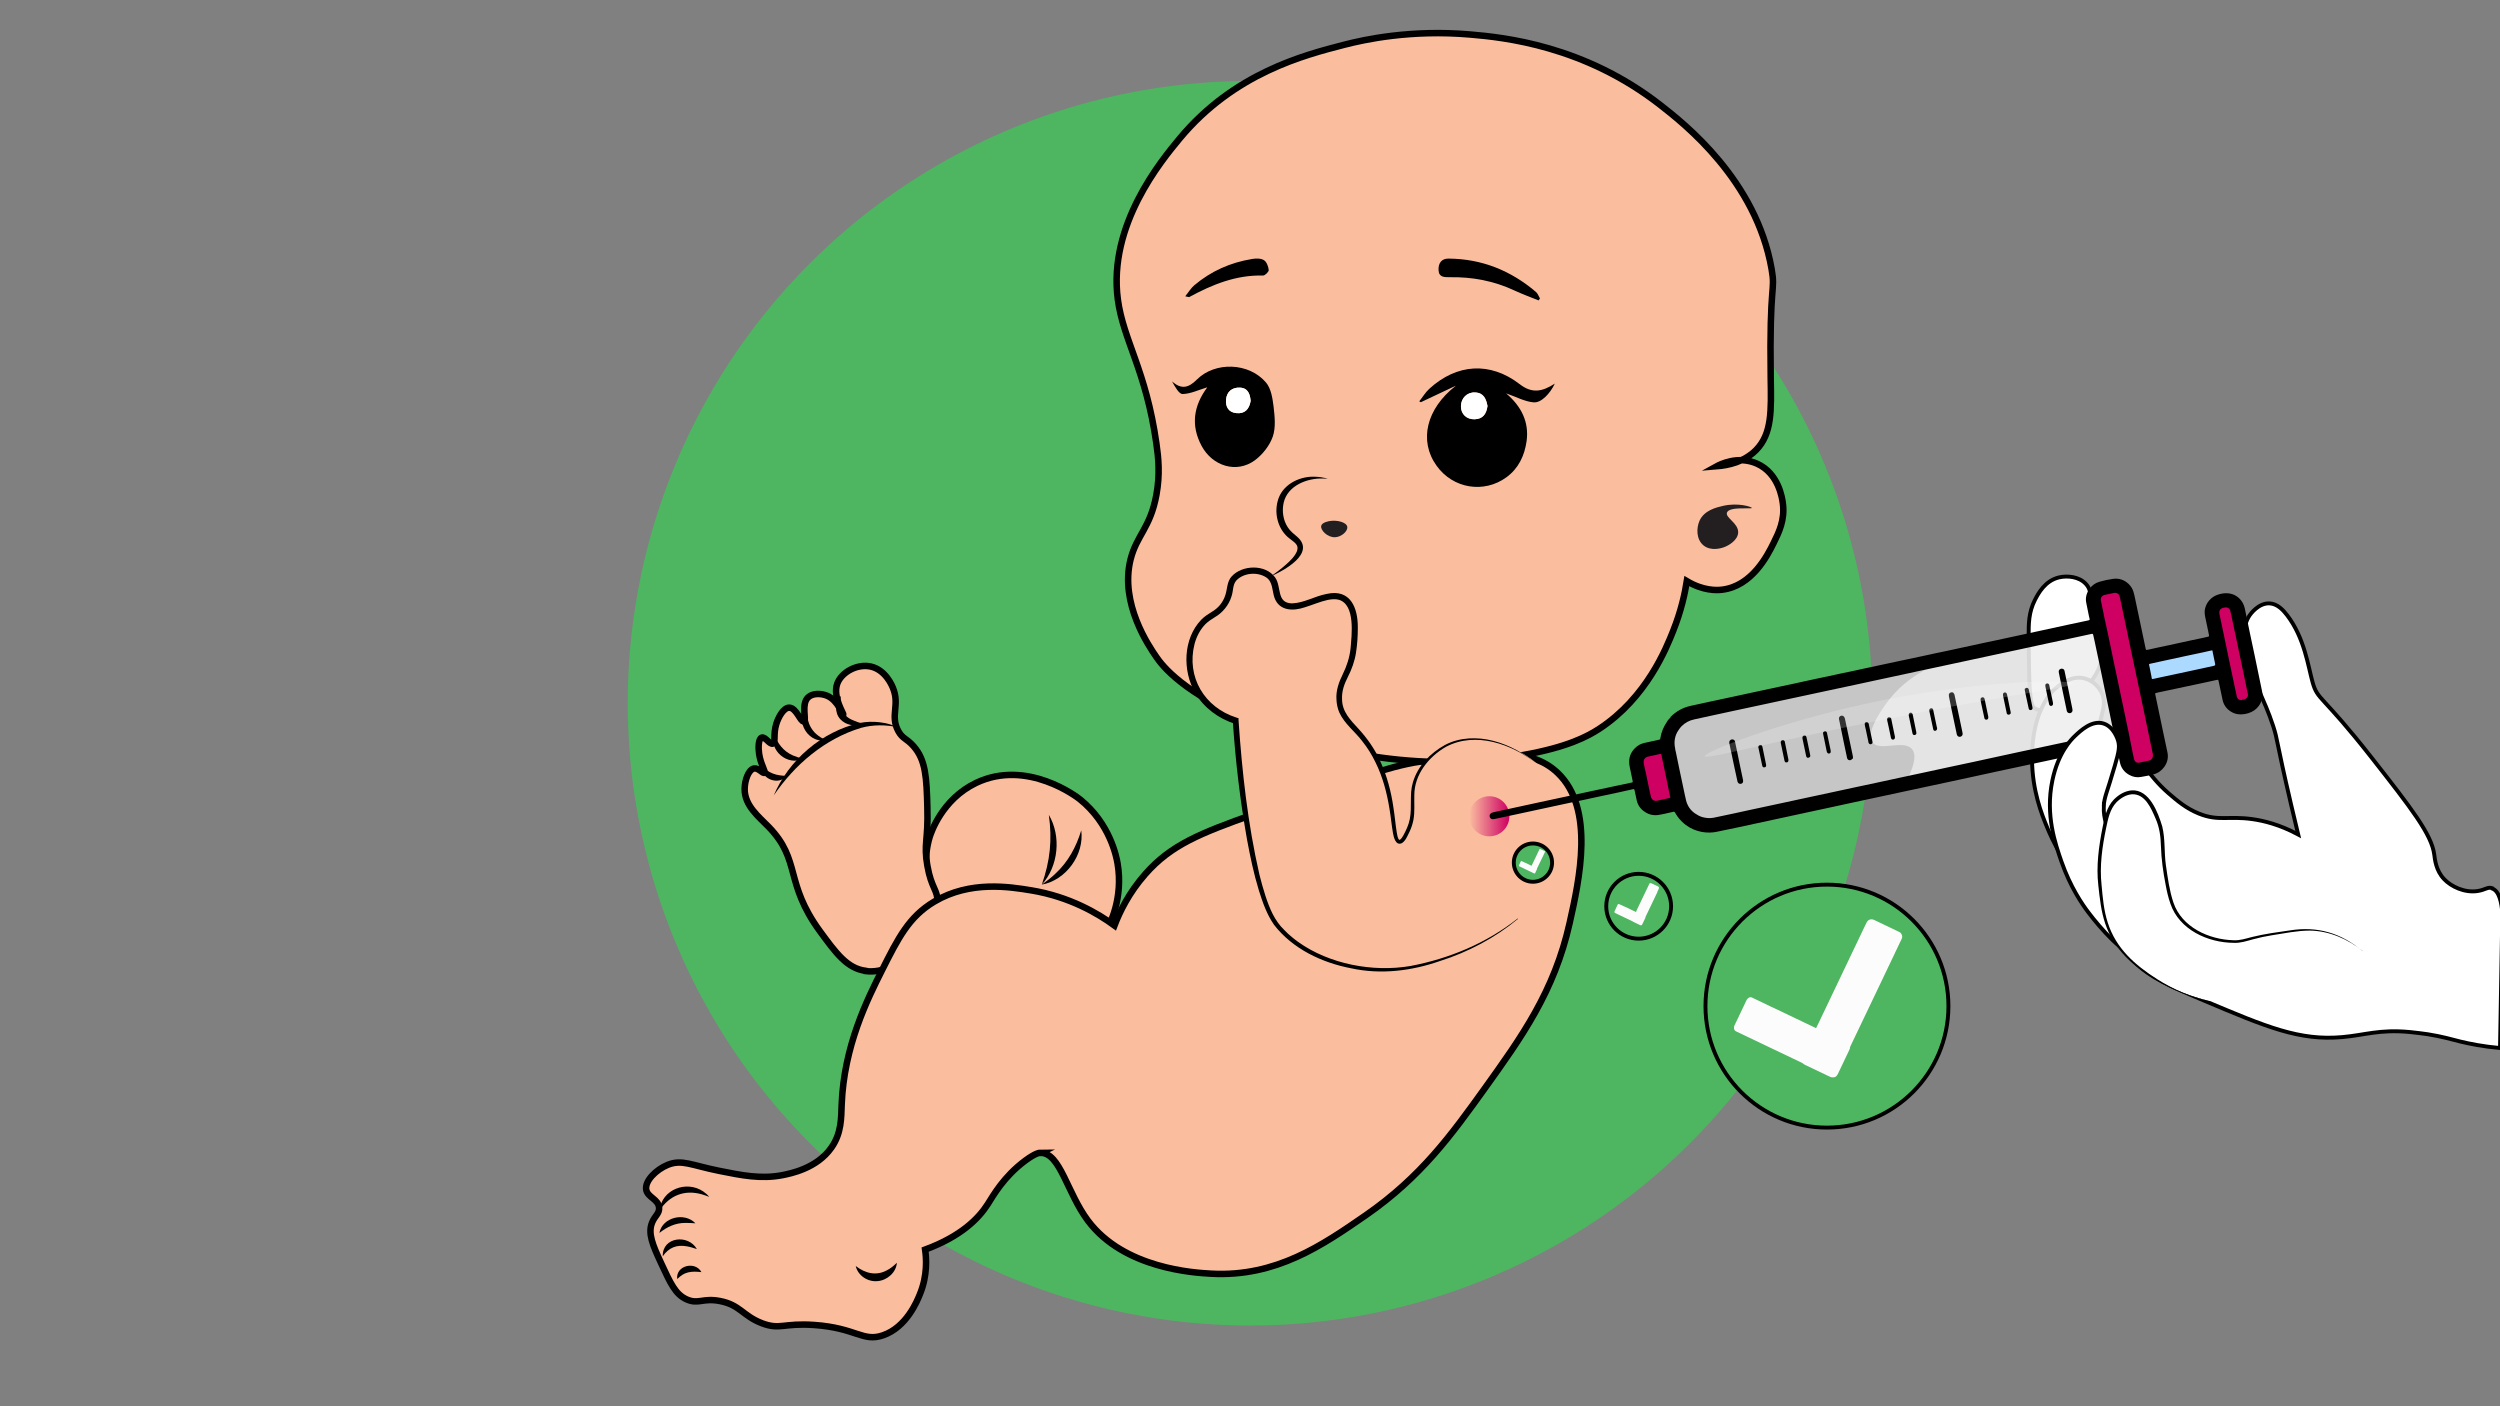 <?xml version="1.0" encoding="UTF-8"?>
<svg xmlns="http://www.w3.org/2000/svg" version="1.1" xmlns:xlink="http://www.w3.org/1999/xlink" viewBox="0 0 1920 1080">
  <rect x="0" y="0" width="1920" height="1080" fill="#808080" stroke="none"/>
  <defs>
    <style>
      .cls-1, .cls-2, .cls-3 {
        fill: #fff;
      }

      .cls-1, .cls-4, .cls-5 {
        stroke-width: 3px;
      }

      .cls-1, .cls-4, .cls-5, .cls-6 {
        stroke: #000;
        stroke-miterlimit: 10;
      }

      .cls-7 {
        fill: #fcfcfc;
      }

      .cls-4 {
        fill: #abd9ff;
      }

      .cls-5, .cls-8 {
        fill: #4eb561;
      }

      .cls-9, .cls-6 {
        fill: #fabe9f;
      }

      .cls-10 {
        fill: #231f20;
      }

      .cls-3 {
        opacity: .2;
      }

      .cls-6 {
        stroke-width: 5px;
      }

      .cls-11 {
        fill: #ce0062;
      }

      .cls-12 {
        fill: #c6c6c6;
      }

      .cls-13 {
        fill: #efefef;
        opacity: .9;
      }

      .cls-14 {
        fill: url(#linear-gradient);
      }
    </style>
    <linearGradient id="linear-gradient" x1="1128.3" y1="626.9" x2="1159.2" y2="626.9" gradientUnits="userSpaceOnUse">
      <stop offset="0" stop-color="#fabe9f"/>
      <stop offset="1" stop-color="#ce0062"/>
    </linearGradient>
  </defs>
  <!-- Generator: Adobe Illustrator 28.7.1, SVG Export Plug-In . SVG Version: 1.2.0 Build 142)  -->
  <g>
    <g id="_x36_">
      <circle class="cls-8" cx="960" cy="540.1" r="477.9"/>
      <g>
        <path class="cls-6" d="M849.1,715.9c3.3-5.9,13.7-26.1,9.2-52.7-.8-4.7-5.6-30.6-29-49.4-1.6-1.3-40.4-31.3-79.7-12.5-26.4,12.7-34.7,38.7-35.6,41.5-9.7,32.3,9.1,58.4,11.2,61.2,41.3,4,82.5,7.9,123.8,11.9Z"/>
        <path class="cls-6" d="M664.7,745.6c-14.1-1.9-22.6-13.5-34.9-30.3-27.6-37.7-14.4-54.5-39.5-80.3-7.5-7.7-18.5-16.3-18.4-29,0-6.5,2.9-15,7.2-15.8,3.5-.6,6.8,4.2,7.9,3.3,1.2-1-2.8-6.3-4-14.5-.7-4.7-.6-11.6,2-12.5,2.7-1,6.1,5.6,8.6,4.6,2.3-.9.1-7.1,2.6-15.1,1.5-5,5.5-12.5,9.9-12.5,5.5,0,8.8,11.3,11.2,10.5,2.5-.8-2.3-13,3.3-18.4,3.5-3.4,10.1-3.1,14.5-1.3,8.7,3.6,11.8,14.8,12.5,14.5.8-.3-8.3-13.3-4.6-23.7,3.1-8.7,15.1-15.5,25.7-13.2,11.4,2.5,16.4,14.7,17.1,16.5,5.4,13.2-2.3,21.1,4,32.9,3.4,6.3,6.4,5.6,11.9,11.9,9.3,10.7,9.9,24,10.5,46.8.8,25.3-3,28,0,44.8,3.1,17.7,7.9,18.2,7.9,28.3,0,25.4-29.7,56-55.3,52.7Z"/>
        <path class="cls-6" d="M799.5,885.3c-1.3,0-4.1.2-11.9,5.9-16.8,12.4-24.9,27.2-29,33.6-7.1,11.1-20.5,24.7-48.1,34.9.9,6.3,2,19.6-4,34.2-2.1,5.3-10.3,25.4-28.3,31.6-15.5,5.4-20.5-5.6-52.7-7.9-23.7-1.7-26.4,3.9-40.2-1.3-14.9-5.7-16.8-14.1-32.3-17.1-13.3-2.6-16.6,2.8-25.7-1.3-8.6-3.9-12.3-12.1-19.8-28.3-6.1-13.2-10.2-22.4-6.6-30.9,2.1-5,5.6-6.7,5.3-11.2-.6-6.7-8.8-7.8-9.9-13.8-1.2-6.7,7.5-15.4,16.5-19.1,10.9-4.4,18.1.3,39.5,4.6,17.4,3.5,32.2,6.5,48.7,3.3,6-1.2,26.3-5.1,37.5-21.1,7.9-11.2,7.5-23,7.9-32.9,1.7-45.2,19.9-81.3,31-103.4,12.3-24.4,20.6-41.1,40.2-52.7,27.5-16.3,57.9-11.3,74.4-8.6,29.6,4.9,51.3,17.8,63.9,27,4-10.5,11.1-25.2,23.7-39.5,19.7-22.4,41.8-31.2,83.6-46.1,69.3-24.6,103.9-36.9,127.1-40.2,50.9-7.1,84.6-11.9,106,8.6,28.8,27.4,16.6,82.2,9.2,115.2-11.8,52.8-37.1,87.9-65.2,127.1-25.5,35.5-48.8,67.9-91.5,97.5-33,22.8-68.7,47.5-118.5,44.8-12.9-.7-67.1-3.7-94.8-40.8-16.1-21.6-21.3-52-36.2-52Z"/>
        <path class="cls-6" d="M1169.1,580c34.7-6.1,50.1-14.4,59.3-20.4,36.3-23.9,51.4-62,56.6-75.1,6.1-15.3,9-28.7,10.5-38.2,12.6,7.5,22.9,7.1,27,6.6,23-2.7,35-26.5,39.5-35.6,4-8.1,9-17.9,7.2-30.9-.5-3.6-3.1-22.8-19.8-30.3-14.7-6.6-29,.9-31,2,8.8-.7,21.2-3.3,30.3-12.5,12.3-12.6,11.6-30.4,11.2-55.3-1.1-75.1,3.8-65.7.7-83.6-11.9-68.4-67.1-111.7-85.3-125.9-58.7-45.9-120.5-52.1-146.2-54.3-45.5-3.9-81,3.8-96.8,7.9-30.6,7.9-84.6,21.7-126.4,72.1-13.9,16.8-55,66.2-47.4,123.5,4.2,31.5,21.6,54.2,29.6,110.6,1.6,11,2.9,23.8,0,39.5-4.6,25.2-15.1,30.9-19.8,49.4-8.5,33.9,14,66.7,19.8,75.1,4.2,6.1,20.1,28,77,51.4,37.8,15.5,113.9,39.9,203.8,24.2Z"/>
        <g>
          <path class="cls-9" d="M1165.8,705.7c-10.8,8.7-28.9,21.2-54,29.6-15.9,5.3-39.4,13.3-69.1,7.9-10.1-1.8-39-7-59.9-30.3-4.9-5.5-16.7-20.1-27-94.2-3.8-27.1-5.6-49.6-6.6-65.2-2-.6-25-7.5-32.9-30.9-5.1-15.2-2.6-33.6,7.2-44.1,6.5-7,12.5-6.7,17.8-15.8,5.1-8.9,2-13.9,7.2-19.1,6.1-6.1,18.5-7.1,25.7-2,8.4,6,3.5,16.1,10.5,21.7,11.9,9.6,34.8-12.3,48.1-3.3,9.5,6.5,8.1,24.8,7.2,34.9-1.8,22.8-11.7,26.1-11.4,41.4.4,19.5,16.5,20.7,29.8,48.8,14.5,30.8,10.1,60.9,16.5,61.2,2.2.1,4-3.5,5.9-7.2,7.3-14.5,2.3-24.1,5.3-36.9,4.1-17.6,21.1-27.8,23-29,19.3-11.3,48-6,71.3,13.2"/>
          <path d="M1165.8,705.7c-17.6,14.6-38.2,25.5-60,32.4-21.7,7.6-45.3,10.5-67.9,5.6-22.6-4.3-45.1-14.9-59.4-33.4-5.6-8-8.8-17.3-11.7-26.5-3.9-12.7-6.7-26.1-9.1-39.1-5.3-30.1-8.9-60.4-10.9-90.9l1.7,2.1c-12.7-4-23.9-12.3-30.7-23.8-9.7-17.1-9.3-41.4,4.7-56.1,2.4-2.5,5.4-4.4,8-6,5.2-3,8.8-7.4,10.6-13.1,1.5-4.6,1.2-10.3,4.8-14.2,8.1-9,26.1-9.5,33.4.8,5.1,7.1.8,19.6,12.9,19.9,9.3-.3,17.3-5.5,26.8-7.3,18.1-4,23.9,10.6,23.8,25.9,0,6.5-.4,12.9-1.4,19.3-1,6.5-3.3,12.8-6.2,18.5-2.8,5.5-4.8,10.9-4.5,17.1,0,9.8,6.5,16.1,12.7,22.9,6.5,7.1,12.2,15.1,16.2,23.9,5.5,11.6,8.8,24.1,10.6,36.8,1,6.2,1.5,12.6,2.5,18.8.4,1.9.6,4.3,1.8,5.6.2.1.3.1.7,0,.9-.6,1.8-1.9,2.4-3,2.2-4,4.2-8.2,5.1-12.7,1.9-9.3-.4-19.1,2.4-28.3,3.6-12.5,13.3-22.5,24.5-28.7,11.4-6.1,25.1-6.4,37.4-3.2,12.3,3.2,23.6,9.6,33.3,17.6-19-15.1-47-25.2-69.9-13-13.2,7.6-24.2,21.3-24.2,37-.2,6.3.5,12.8-.7,19.1-.6,3.2-1.7,6.4-3.1,9.3-1.6,3.1-2.7,6.5-5.7,8.5-4.8,2.3-6.3-4.4-6.9-7.7-1.1-6.3-1.6-12.5-2.7-18.8-2-12.3-5.2-24.5-10.8-35.7-2.7-5.6-6-10.9-9.8-15.7-5.7-7.7-13.9-13.5-18-22.6-1.3-3.2-2-6.6-2.1-9.9-.5-6.6,1.9-13.4,4.8-19.2,3.1-6.3,5.2-12.7,6-19.6.9-10.6,3.9-33.9-9-37.7-2.7-.7-5.5-.4-8.3.1-5.8,1.2-11.6,3.8-17.8,5.7-8.8,3-19.5,3-23.3-7.3-1.9-5.6-1.2-12.3-6.4-15.7-6.8-4.4-17.3-3.5-22.9,2.4-3,3.5-2.1,7.8-3.8,12.5-2,6.5-6.9,12.4-12.7,15.7-2.7,1.7-5.1,3.2-7.2,5.3-4.1,4.2-6.9,9.6-8.4,15.3-6.4,25.3,7.6,48.7,32.2,56.5,0,0,1.6.5,1.6.5v1.6c2.7,39.7,7.1,79.5,16,118.3,1.3,5.2,2.9,11.2,4.6,16.3,3.2,9.8,7.1,19.4,14.6,26.5,1.8,2,4.1,4,6.2,5.7,1.1.8,3.2,2.7,4.4,3.4,23.9,17.1,57.4,23.4,86.1,18.5,29.8-5.6,58.6-17.6,82.5-36.5h0Z"/>
        </g>
        <path d="M975.8,442.8c4-2.9,8-5.8,11.6-9,3.4-3,7.1-6.5,8.7-10.6,1.7-4.8-2-6.6-5.6-9.5-8.7-6.5-12.1-18.6-9.2-29,3.1-12,15.7-18.7,27.4-18.6,3.7,0,7.5.5,11.1,1.6-1.2,0-2.5-.2-3.7-.2-12.2-.4-27.1,5.4-30.2,18.4-1.5,6.4-.5,13.7,3.2,19.2,1.7,2.7,4.8,5.2,7.3,7.3,14.2,12.6-10.4,25.9-20.6,30.3h0Z"/>
        <path class="cls-10" d="M1308.2,418.8c-5.6-4.7-5.4-13.3-3-18.8,3.6-8.1,12.9-10.3,18.1-11.5,11.7-2.7,22.1.8,22.1,1.6,0,1.1-17.4-1.4-19.1,3.6-1.4,4,9.1,8.1,8.6,15.5-.4,5.6-6.9,9.7-11.2,11.2-1.2.4-9.6,3.3-15.5-1.6Z"/>
        <path class="cls-10" d="M1014.7,403.8c.7-2.7,5.7-3.5,6.9-3.7,5.2-.8,12.4.9,13.1,4.4.6,3.3-4.3,7.9-9.4,8.1-5.9.2-11.5-5.6-10.6-8.9Z"/>
        <path d="M506.5,929.7c1.6-16.2,20.7-23.5,33.7-14.6,1.7,1.2,3.2,2.5,4.5,4.1-1.9-.7-3.7-1.4-5.5-1.9-13.4-3.9-25,.7-32.7,12.4h0Z"/>
        <path d="M506.4,946.9c2.3-12.1,19.3-16.2,27.7-7.4-2.8-.2-5.3-.3-7.8-.3-7.6,0-13.9,3-19.9,7.7h0Z"/>
        <path d="M657.2,972.3c7.4,5.7,15.8,7.8,24.1,3.2,2.6-1.3,5-3.3,7.5-5.7-.5,7.4-7.4,13.5-14.8,14.1-7.5.8-15.2-4.3-16.8-11.6h0Z"/>
        <path d="M509,964.7c-.4-14.8,19.6-17.1,26.2-5.4-2.7-.9-5.2-1.7-7.6-2.1-7.8-1.5-13.9.9-18.6,7.6h0Z"/>
        <path d="M520.1,982.3c-1.3-10.4,13.9-14.1,18.6-5.3-3.8-.4-6.8-.6-10.2.2-3.4.8-5.7,2.5-8.4,5.1h0Z"/>
        <path d="M594.1,611.2c11.6-27.5,37-49.4,66.3-56,10-1.9,20.5-.6,29.5,3.4-9.6-2.1-19.5-2.1-28.6.4-27.8,8.4-51,28.2-67.2,52.1h0Z"/>
        <path d="M805.5,625.8c9.7,16.4,7.4,39.5-5.4,53.6,6.4-18.3,8.1-34.3,5.4-53.6h0Z"/>
        <path d="M830.4,637.7c2.5,18.7-11.7,38.3-30.3,41.7,3.8-2.7,7.3-5.4,10.4-8.4,9.8-9,16-20.5,19.9-33.3h0Z"/>
        <path d="M645.7,534.6c-.7,8.3,1.1,15.2,9.3,18.5,2.5,1.1,5.1,2,7.9,2.8-5.9,2.3-13.1,1.3-17.6-3.6-4.5-5-4.1-13.2.4-17.8h0Z"/>
        <path d="M620.4,539.5c-1.8,8.7-.4,17.9,6.3,24.1,2.1,1.9,4.7,3.5,7.7,4.9-15.7,2.7-25-18.2-14-29h0Z"/>
        <path d="M594.4,563.4c2.7,7.5,7.2,13.6,14.6,16.8,2.3,1,4.9,1.8,7.8,2.5-12,5.9-26.6-6.5-22.3-19.3h0Z"/>
        <path d="M584.8,588.4c3,2.5,5.5,4.4,8.8,5.7,3.4,1.3,6.5,1.6,10.4,1.8-6,7.8-20,2.2-19.2-7.5h0Z"/>
      </g>
      <circle class="cls-14" cx="1143.8" cy="626.9" r="15.4"/>
      <g>
        <path class="cls-1" d="M1914,682.1c-3.3-1.2-5.3,1.3-11.1,2.2-10.1,1.6-20.4-3.4-25.8-9.1-6.4-6.7-7.1-15.3-7.6-18.9-2-15.4-17.4-35.3-48-74.3-38.8-49.4-41.4-43.9-45.4-57.9-3.5-12.5-6.2-34-19.5-51.5-3-3.9-7.4-8.9-13.6-9.2-8.5-.4-14.7,8.3-15.3,9.2-6.1,9-4.1,20.2-1.7,30.1,6.3,26.5,12.4,32.4,19.8,54.9,3.7,11.5,1.8,9,13.7,60.1,2.3,9.8,4.2,17.9,5.5,23.2-14.4-7.7-26.6-10.6-35.2-11.8-18.5-2.6-25.9,1.8-40.9-4.2-10-4-17-10.1-23.4-15.6-9.3-8.1-13.2-14-20.1-22.1-6.8-8-17.1-18.7-32.1-30-2,39.9-4.1,79.9-6.1,119.8,3,14.9,10.6,40.6,32,61.7,12.4,12.2,26.2,18.2,53.1,29.6,48.7,20.6,73.7,31.1,106.5,28.2,17.4-1.5,28.4-6.1,51.9-3.9,5,.5,9.6,1.1,13.8,1.7,11.3,1.8,18.2,3.9,25,5.6,7,1.7,17.3,3.8,30.5,5,.6-34.6,1.2-69.2,1.8-103.7-.6-7.7-2.3-16.8-7.7-18.8Z"/>
        <path class="cls-1" d="M1562.5,543.9c-4-2.4-4.2-20.1-4.5-55.6,0-9.3,0-18.1,4.9-27.7,2.4-4.6,7.6-14.7,18.6-17.2,6.3-1.4,15.1-.6,20.3,4.9,5.1,5.3,3.5,11.3,5.3,25.1,2.6,19.9,7.6,21.5,7.1,30.4-1.2,23.7-38.3,48.2-51.8,40.1Z"/>
        <path class="cls-1" d="M1613.7,550.9c1.6-6.3,3.2-11.4,1-17.3-2-5.5-7-10.7-13.4-12.5-9.4-2.6-17.4,3.4-21.1,6.3-2.3,1.7-8.2,6.6-13.5,19.4-1.6,3.9-6.3,16.3-6.1,36.4.2,24.1,7.4,42.1,11.5,52,5,12.2,10.6,21.8,14.9,28.3.9-3.2,14.4-49.2,21.5-80.7,6-26.7,1.4-16.6,5.3-31.9Z"/>
        <g>
          <path class="cls-13" d="M1609.4,485.8c-104.3,20.9-208.6,41.8-312.9,62.7-4.6,6.2-9.2,12.4-13.7,18.5,4.8,19.2,9.6,38.3,14.4,57.5,6.8,3.1,13.6,6.2,20.4,9.3,102.9-23.8,205.7-47.6,308.6-71.4-5.6-25.5-11.1-51.1-16.7-76.6Z"/>
          <path class="cls-12" d="M1479,514.3c-61.8,11.7-123.7,23.5-185.5,35.2-4.6,6.2-9.2,12.4-13.7,18.5,4.8,19.2,9.6,38.3,14.4,57.5,6.8,3.1,13.6,6.2,20.4,9.3,49.8-11.6,99.6-23.2,149.4-34.9,4.2-7.8,9-19.1,4.4-24.6-6.3-7.6-24.7,2.1-30.3-5.1-6.6-8.5,11.7-31.5,13.3-33.6,9.5-11.8,20.4-18.6,27.6-22.4Z"/>
          <path class="cls-11" d="M1258.5,579.6c2.3,13,4.5,25.9,6.8,38.9,7.7-.9,15.3-1.9,23-2.8-3.4-13.9-6.8-27.8-10.2-41.6-6.5,1.9-13.1,3.7-19.6,5.6Z"/>
          <path class="cls-4" d="M1642.4,504.2c20-4.1,40.1-8.2,60.1-12.3,1.7,7.8,3.3,15.5,5,23.3-19.2,4.5-38.5,9-57.7,13.5-2.4-8.2-4.9-16.4-7.3-24.6Z"/>
          <path class="cls-11" d="M1700.8,464.7c4.9,25.8,9.8,51.5,14.7,77.3,5.6-1.6,11.3-3.2,16.9-4.8-6.2-25.6-12.4-51.1-18.7-76.7-4.3,1.4-8.6,2.8-12.9,4.2Z"/>
          <path class="cls-11" d="M1638.2,589.8c6.8-1.7,13.7-3.3,20.5-5-10.7-44.5-21.3-88.9-32-133.4-6.1,2.2-12.2,4.4-18.3,6.6,1.4,11.7,3.2,23.8,5.4,36.1,6.3,35.1,14.8,67.1,24.3,95.6Z"/>
          <g>
            <path d="M1282.9,550.7c4.3-4.4,9.5-7.3,15.5-8.6,4.7-1.1,9.5-2.1,14.2-3.1,6.1-1.3,12.1-2.6,18.2-3.9,6.2-1.3,12.3-2.6,18.5-4,6.1-1.3,12.1-2.6,18.2-3.9,6-1.3,12.1-2.5,18.1-3.9,6.1-1.4,12.2-2.6,18.3-3.9,6.1-1.4,12.2-2.6,18.3-3.9,6.1-1.4,12.3-2.6,18.5-4,6.2-1.4,12.5-2.7,18.7-4,6-1.3,12-2.5,17.9-3.8,6.1-1.4,12.2-2.6,18.3-3.9,6.1-1.4,12.3-2.6,18.5-4,6.1-1.4,12.1-2.6,18.2-3.9,7.3-1.6,14.5-3.1,21.8-4.7,4.9-1.1,9.8-2.1,14.7-3.2,6.6-1.4,13.2-2.8,19.8-4.3,4.9-1,9.7-2.1,14.6-3.1.3,0,.5-.1.8-.2.8-.2.9-.3.8-1.1-.2-.9-.4-1.7-.6-2.6-.7-3.3-1.4-6.6-2-9.9-.7-3.7.2-7.2,2.4-10.4,1.9-2.7,4.5-4.7,7.8-5.6,3.3-1,6.7-1.7,10.2-2.2,4.6-.7,8.7.6,12.1,3.8,1.8,1.7,3.1,3.8,3.8,6.1.3,1,.5,2.1.8,3.1,1.3,6.3,2.7,12.6,4,18.9,1.5,7.1,3,14.3,4.5,21.4.3,1.4.3,1.4,1.8,1.1,2.4-.5,4.8-1.1,7.2-1.6,6.5-1.4,13-2.7,19.5-4.2,5.2-1.2,10.4-2.2,15.5-3.3,1.3-.3,2.6-.6,3.9-.9.8-.2.9-.3.8-1.1-.2-1-.4-2.1-.6-3.1-.8-3.8-1.6-7.6-2.4-11.4-.3-1.5-.4-3-.3-4.5.4-2.9,1.5-5.5,3.4-7.7,1.8-2.1,4-3.6,6.7-4.5,1.4-.5,2.9-.8,4.4-1,4.9-.5,9.1.8,12.5,4.3,2,2.1,3.2,4.6,3.8,7.3,1.4,6.4,2.7,12.9,4,19.3,1.2,5.5,2.3,11,3.5,16.5,1.9,9.2,3.8,18.3,5.7,27.5.9,4.2.1,8.1-2.5,11.6-2,2.7-4.7,4.5-7.9,5.5-1.2.4-2.4.6-3.6.8-3.6.5-6.9-.1-9.9-2-3.4-2.1-5.6-5.2-6.4-9.1-1-4.6-1.9-9.2-2.9-13.7,0-.4-.2-.8-.3-1.2-.1-.4-.3-.5-.7-.4-.4,0-.7.1-1.1.2-2.7.6-5.4,1.2-8.2,1.8-6.7,1.5-13.5,2.9-20.2,4.3-5,1.1-10.1,2.1-15.1,3.2-.6.1-1.2.2-1.7.4-1.8.5-1.8.2-1.3,2.1,1.1,5.1,2.2,10.2,3.2,15.3,1,4.6,1.9,9.3,2.9,13.9,1,4.9,2.1,9.8,3.1,14.6.8,3.9,0,7.6-2.4,11-2.1,2.9-4.8,4.9-8.3,5.8-3.2.8-6.4,1.5-9.6,2-3.2.6-6.3,0-9.1-1.6-3.8-2.1-6.2-5.3-7.1-9.5-.8-3.7-1.6-7.4-2.4-11.1-.4-1.8-.2-1.7-2.1-1.3-5.3,1.1-10.5,2.3-15.8,3.4-6.1,1.3-12.1,2.6-18.2,3.9-6,1.3-12,2.6-18.1,3.9-6.1,1.3-12.1,2.6-18.2,3.9-6.2,1.3-12.5,2.7-18.7,4-6,1.3-12,2.6-17.9,3.9-6.5,1.4-12.9,2.8-19.4,4.2-5.8,1.2-11.5,2.4-17.3,3.7-6.4,1.4-12.8,2.8-19.1,4.1-5.9,1.3-11.8,2.5-17.7,3.8-6.4,1.4-12.8,2.7-19.1,4.1-5.8,1.3-11.7,2.5-17.5,3.8-6.5,1.4-13,2.8-19.5,4.2-5.7,1.2-11.4,2.5-17.1,3.7-6.6,1.4-13.3,2.9-19.9,4.3-5.6,1.2-11.2,2.4-16.7,3.6-5,1.1-9.9,2.1-14.9,3.1-6.9,1.5-16.1.5-23.8-5.2-2.5-1.9-4.7-4.1-6.5-6.7-.6-.9-1.2-1.9-1.8-2.8-.4-.7-.6-.8-1.4-.6-1.1.2-2.1.5-3.2.7-2.5.6-5.1,1.2-7.6,1.6-3.8.7-7.5,0-10.7-2.1-3.4-2.1-5.6-5.1-6.5-9-.6-2.5-1.1-5-1.6-7.5-.3-1.3-.3-1.3-1.7-1-3.3.7-6.6,1.4-9.9,2.2-6.2,1.4-12.5,2.6-18.7,4-6.5,1.5-13.1,2.8-19.7,4.2-6,1.3-12,2.6-18.1,3.9-6.8,1.5-13.6,2.9-20.4,4.4-3.7.8-7.4,1.6-11.1,2.4-2.6.6-5.3,1.2-7.9,1.7-.5.1-1.1.2-1.6.2-1.1-.1-1.9-.8-2.2-1.9-.3-1.1.1-2.1,1.1-2.8.5-.4,1.2-.5,1.8-.7,6-1.3,12-2.6,17.9-3.9,5.8-1.3,11.7-2.5,17.5-3.8,6.8-1.5,13.7-2.9,20.5-4.4,5.9-1.3,11.9-2.5,17.8-3.8,6.9-1.5,13.7-3,20.6-4.4,3.7-.8,7.5-1.6,11.3-2.4.3,0,.6-.1.9-.2.3,0,.4-.3.4-.6,0,0,0-.2,0-.3-.5-2.4-1-4.8-1.5-7.3-.3-1.6-.8-3.3-1-4.9-.8-5,.5-9.4,4.1-13.1,2.1-2.2,4.7-3.6,7.7-4.2,3.3-.7,6.7-1.5,10-2.2.4,0,.8-.2,1.2-.3.4,0,.6-.4.7-.7,0-.2,0-.4.1-.7.7-4.3,2.3-8.3,5.1-12.4.5-1,1.6-2.2,2.8-3.4ZM1286.5,575.2c.2.9.4,1.7.6,2.6,1,4.8,2,9.7,3,14.5,1.3,6.1,2.6,12.3,3.9,18.4.3,1.5.6,2.9,1,4.4,1.1,3.9,3.2,7.1,6.6,9.5,1.8,1.2,3.6,2.3,5.7,2.9,2.9.8,5.8,1.1,8.8.5,5.4-1.1,10.7-2.2,16.1-3.4,3.3-.7,6.7-1.5,10-2.2,8.7-1.9,17.4-3.7,26.1-5.6,6.2-1.3,12.3-2.6,18.5-4,6.1-1.3,12.1-2.6,18.2-3.9,6.2-1.3,12.3-2.6,18.5-4,6.1-1.3,12.2-2.6,18.3-3.9,6.2-1.3,12.3-2.6,18.5-4,6.1-1.3,12.1-2.6,18.2-3.9,6.2-1.3,12.3-2.6,18.5-4,6.1-1.3,12.2-2.6,18.3-3.9,6-1.3,12-2.6,17.9-3.9,6.3-1.4,12.6-2.7,18.9-4.1,6.1-1.3,12.2-2.6,18.3-3.9,6.1-1.3,12.2-2.6,18.3-3.9,6.1-1.3,12.2-2.6,18.3-3.9,4.9-1.1,9.8-2.1,14.7-3.2.3,0,.5-.1.8-.2.4-.1.5-.3.5-.7,0-.3-.1-.7-.2-1-.9-4.4-1.8-8.8-2.7-13.2-1.3-6.1-2.6-12.2-3.8-18.3-1.3-6.3-2.6-12.5-3.9-18.8-1.3-6-2.5-11.9-3.8-17.9-.3-1.5-.7-3-1-4.5,0-.2-.1-.4-.2-.6,0-.2-.3-.3-.5-.3-.1,0-.3,0-.4,0-5.4,1.2-10.8,2.3-16.2,3.5-6.6,1.4-13.1,2.8-19.7,4.2-6,1.3-12,2.6-17.9,3.9-6.2,1.3-12.5,2.7-18.7,4-6,1.3-12,2.6-18.1,3.9-6.2,1.3-12.4,2.7-18.6,4-6.1,1.3-12.1,2.6-18.2,3.9-6.2,1.3-12.3,2.6-18.5,4-6.1,1.3-12.1,2.6-18.2,3.9-6.2,1.3-12.3,2.6-18.5,4-6.1,1.3-12.2,2.6-18.3,3.9-6.2,1.3-12.4,2.7-18.6,4-6.1,1.3-12.1,2.6-18.2,3.9-6,1.3-12,2.6-18.1,3.9-6.1,1.3-12.1,2.6-18.2,3.9-6.2,1.3-12.3,2.6-18.5,4-4.3.9-8.6,1.9-12.8,2.8-3.9.8-7.2,2.6-9.9,5.4-.8.8-1.4,1.7-2.1,2.7-3.1,4.4-3.8,9.4-2.6,14.6ZM1653.6,580.2c0-.3-.1-.7-.2-1-.6-3-1.2-6.1-1.9-9.1-1.3-6.4-2.7-12.8-4-19.2-1.3-6-2.5-12-3.8-18-1.3-6-2.5-11.9-3.8-17.9-1.2-5.8-2.4-11.7-3.7-17.5-1.4-6.7-2.8-13.5-4.2-20.2-1.3-6-2.5-12-3.8-18-.1-.6-.3-1.2-.5-1.8-.5-1.5-1.9-2.3-3.6-2.2,0,0-.2,0-.3,0-2.5.5-5,1.1-7.5,1.6-.3,0-.5.2-.8.3-1.4.6-2.2,1.9-2.1,3.4,0,.3,0,.5.1.8.7,3.3,1.4,6.6,2.1,10,0,0,0,.2,0,.3,1.1,5.5,2.5,11,3.6,16.5,1.3,6.6,2.8,13.2,4.1,19.8,1.3,6,2.5,12,3.8,18,1.3,6.3,2.7,12.7,4,19,1.2,5.9,2.5,11.7,3.7,17.6,1.1,5.7,2.2,11.3,3.4,17,.2,1.2.5,2.3.8,3.5.5,1.9,1.9,3,3.9,2.6,2.7-.5,5.4-1.1,8-1.7.8-.2,1.4-.7,1.8-1.4.6-.8.8-1.6.6-2.5ZM1721.8,537.5c.6,0,1.3-.3,1.9-.4,1.6-.3,3.1-2.4,2.7-4-.2-.6-.2-1.2-.4-1.8-1.9-9-3.7-18-5.6-26.9-1.3-6-2.5-12-3.8-18-1.2-5.5-2.3-11-3.5-16.4-.2-.7-.3-1.5-.8-2.1-.7-1-1.8-1.5-3.1-1.4-.9,0-1.8.3-2.7.6-1.3.6-2,1.6-2.1,3.1,0,.4,0,.8.1,1.2,1.2,5.5,2.3,11.1,3.5,16.6,1.3,6.3,2.6,12.5,3.9,18.8,1.3,6.1,2.6,12.3,3.9,18.4.7,3.2,1.4,6.3,2,9.5.2,1,.7,1.9,1.6,2.5.7.4,1.5.6,2.2.5ZM1701.3,510.6c0-.3,0-.6-.1-.9-.6-3-1.2-6-1.9-9.1,0,0,0-.2,0-.3-.2-.9-.2-.9-1.1-.7-.8.1-1.5.3-2.3.5-1.2.3-2.3.5-3.5.8-4.9,1-9.7,2-14.6,3.1-6.5,1.4-12.9,2.8-19.4,4.2-2.3.5-4.5,1-6.8,1.5-.2,0-.4,0-.5.1-.6.2-.7.3-.6.8.1.6.3,1.2.4,1.8.5,2.5,1,5,1.5,7.5,0,0,0,.2,0,.3.3,1.5.2,1.4,1.8,1.1,1-.2,2-.5,3.1-.7,4.2-.9,8.5-1.8,12.7-2.7,7.4-1.6,14.9-3.2,22.3-4.8,2.6-.6,5.2-1.1,7.7-1.7.4,0,.7-.1,1-.4,0,0,0-.2,0-.3ZM1262.3,585.8c.3,1.6.7,3.2,1,4.8.2.8.4,1.6.6,2.5,1,5,2,9.9,3.1,14.9.3,1.3.6,2.6.9,3.9.5,2.2,2.6,3.6,4.9,3,3-.7,6.1-1.4,9.1-2,.1,0,.3,0,.4-.1.3-.1.5-.3.4-.6,0-.4,0-.7-.2-1-.9-4.3-1.8-8.6-2.6-12.8-1.3-6-2.5-12-3.8-18-.3-1.5-.2-1.6-1.8-1.2-2.9.6-5.8,1.3-8.7,1.9-1.1.2-1.9.8-2.6,1.7-.6.9-.8,2-.6,3.1Z"/>
            <path d="M1338.4,601.2c.3-.6.4-1.2.3-1.9-.2-1-.4-1.9-.6-2.9-.4-2-.9-4-1.3-6.1-.8-3.9-1.6-7.8-2.4-11.7-.6-2.8-1.2-5.7-1.8-8.5,0-.4-.2-.8-.3-1.1-.4-.9-1.4-1.3-2.4-1.1-1,.2-1.7,1-1.8,1.9,0,.3,0,.7,0,1,.6,3,1.3,6,1.9,8.9.7,3.2,1.3,6.3,2,9.5.7,3.5,1.5,7.1,2.3,10.6,0,.4.2.8.4,1.1.4.7,1,1.1,1.9,1.1.8,0,1.5-.4,1.9-1Z"/>
            <path d="M1584.7,513.9c-1.5-.9-3.4,0-3.6,1.6,0,.4,0,.8.1,1.2,1,4.8,2,9.7,3,14.5,1,4.6,1.9,9.2,2.9,13.8,0,.4.2.9.3,1.3.4,1.1,1.5,1.6,2.6,1.4,1.1-.3,1.8-1.3,1.7-2.4,0-.4-.1-.9-.2-1.3-.9-4.2-1.7-8.5-2.6-12.7-1.1-5.1-2.2-10.3-3.2-15.4,0-.3-.1-.6-.2-.9-.2-.5-.4-.9-.8-1.1Z"/>
            <path d="M1422.7,583c.3-.5.4-1,.4-1.5,0-.4-.1-.8-.2-1.2-.7-3.3-1.4-6.6-2.1-10-1.2-6-2.5-11.9-3.8-17.9-.1-.5-.2-1-.5-1.5-.5-1-1.5-1.5-2.6-1.2-1,.3-1.7,1.2-1.6,2.3,0,.4.1.7.2,1,1.2,5.7,2.3,11.3,3.5,17,.8,3.8,1.6,7.6,2.4,11.4.1.5.2,1,.4,1.4.8,1.4,2.8,1.4,3.7,0Z"/>
            <path d="M1500.2,532c-1.3-.8-3.2,0-3.5,1.4,0,.5,0,1.1.1,1.6.7,3.5,1.4,6.9,2.1,10.4,1.3,6,2.5,12,3.8,18,0,.4.2.8.3,1.1.4,1.1,1.6,1.6,2.6,1.3,1.1-.3,1.8-1.2,1.7-2.4,0-.4-.1-.8-.2-1.2-.9-4.3-1.8-8.6-2.7-12.9-1-5-2.1-10-3.2-15,0-.4-.2-.8-.3-1.1-.2-.5-.5-.9-.8-1.1Z"/>
            <path d="M1390,581.4c.2-.3.3-.6.3-1,0-.4-.1-.8-.2-1.2-.6-3.1-1.2-6.1-1.9-9.2-.3-1.2-.6-2.5-.8-3.7,0-.2-.1-.4-.2-.6-.3-.7-.9-1-1.7-.8-.7.1-1.1.6-1.2,1.3,0,.3,0,.7,0,1,.9,4.4,1.9,8.9,2.8,13.3,0,.2,0,.4.2.6.2.5.6.9,1.2.9.6,0,1.1-.2,1.4-.7Z"/>
            <path d="M1555.2,528.8c-.2.3-.3.7-.2,1,0,.4.1.8.2,1.2.9,4.2,1.8,8.4,2.7,12.5,0,.4.2.8.3,1.1.3.6.9.9,1.6.7.6-.1,1.1-.6,1.2-1.3,0-.3,0-.7-.1-1-.9-4.3-1.8-8.6-2.7-12.9,0-.4-.2-.9-.4-1.2-.6-.9-1.9-.9-2.5,0Z"/>
            <path d="M1487.4,560.5c.2-.3.3-.6.3-1,0-.4,0-.7-.2-1-.9-4.3-1.8-8.5-2.7-12.8,0-.3-.1-.5-.2-.8-.3-.8-.9-1.1-1.7-.9-.8.2-1.2.7-1.2,1.6,0,.3,0,.5.1.8.9,4.4,1.8,8.7,2.8,13.1,0,.3.1.6.2.9.2.5.6.8,1.1.9.6,0,1.1-.2,1.4-.6Z"/>
            <path d="M1466.2,548c-.2.3-.3.6-.3,1,0,.3,0,.6.1.9.9,4.3,1.8,8.6,2.7,12.9,0,.3.2.7.3,1,.3.6.9.8,1.6.7.7-.2,1.1-.6,1.2-1.3,0-.3,0-.7-.1-1-.9-4.3-1.7-8.5-2.6-12.8,0-.4-.2-.9-.4-1.3-.5-1-1.9-1.1-2.5-.1Z"/>
            <path d="M1367.9,569c-.2.3-.3.6-.3,1,0,.3,0,.6.1.9.9,4.3,1.8,8.6,2.7,12.9,0,.3.2.7.3,1,.3.6.9.9,1.6.7.7-.1,1.1-.6,1.2-1.3,0-.3,0-.6,0-.9-.9-4.4-1.8-8.9-2.7-13.3,0-.3-.1-.6-.3-.9-.5-1-1.9-1.1-2.6-.1Z"/>
            <path d="M1573.1,525.1c-.9-.6-2.2,0-2.3,1,0,.4,0,.9.1,1.3.5,2.4,1,4.8,1.5,7.3.4,1.9.8,3.7,1.2,5.6,0,.3.1.7.3,1,.3.7,1,1,1.7.8.6-.2,1.1-.7,1.1-1.4,0-.3,0-.6,0-.9-.9-4.4-1.9-8.9-2.8-13.3-.1-.5-.2-1-.7-1.3Z"/>
            <path d="M1350.7,572.8c-.2.3-.3.6-.3,1,0,.3,0,.7.2,1,.9,4.3,1.8,8.5,2.7,12.8,0,.3.2.7.3,1,.3.6.9.9,1.6.7.7-.1,1.2-.6,1.2-1.3,0-.3,0-.7-.1-1-.9-4.4-1.8-8.7-2.7-13.1,0-.3-.2-.7-.3-1-.6-1.2-2.1-.9-2.6-.1Z"/>
            <path d="M1400.4,562.1c-.2.3-.3.6-.3,1,0,.4.1.8.2,1.2.8,4.1,1.7,8.1,2.5,12.2.1.5.2,1,.5,1.5.5.8,1.5,1,2.2.4.4-.3.5-.6.5-1,0-.4,0-.9-.1-1.3-.9-4.3-1.8-8.5-2.7-12.8,0-.3-.2-.7-.3-1-.5-1-1.8-1-2.5-.1Z"/>
            <path d="M1544,548.3c.3-.5.3-1,.2-1.4-.1-.6-.3-1.3-.4-1.9-.8-3.7-1.5-7.4-2.3-11.1,0-.4-.2-.9-.4-1.3-.3-.6-.9-.9-1.5-.8-.7.1-1.2.6-1.3,1.3,0,.3,0,.7,0,1,.9,4.4,1.9,8.9,2.8,13.3,0,.3.1.5.2.7.2.5.6.7,1.2.8.6,0,1.1-.2,1.4-.6Z"/>
            <path d="M1437.8,571.1c.2-.3.3-.5.3-.9,0-.3,0-.6-.1-.9-.9-4.3-1.8-8.5-2.7-12.8,0-.3-.1-.7-.3-1-.3-.7-1-1.1-1.7-1-.8.2-1.2.7-1.2,1.5,0,.3,0,.6.1.9.2,1.1.4,2.2.7,3.2.7,3.2,1.4,6.4,2,9.5,0,.4.1.9.4,1.3.6.9,1.9,1,2.5,0Z"/>
            <path d="M1523.4,535.7c-.8-.5-2,0-2.3.9,0,.4,0,.8,0,1.2.2,1,.4,2.1.6,3.1.7,3.2,1.4,6.4,2.1,9.6,0,.4.2.9.3,1.3.3.7.9,1,1.6.9.8-.1,1.3-.7,1.3-1.5,0-.3,0-.5,0-.8-.9-4.3-1.8-8.6-2.7-13,0-.3-.2-.7-.3-1,0-.3-.3-.5-.6-.7Z"/>
            <path d="M1451.6,551.1c-.9-.6-2.1-.1-2.3,1,0,.4,0,.9.1,1.3.4,1.8.8,3.6,1.2,5.4.5,2.4,1,4.8,1.5,7.1,0,.3,0,.5.2.8,0,.2.1.4.2.6.3.6,1,.8,1.6.7.6-.1,1.1-.7,1.2-1.3,0-.3,0-.6,0-.9-.9-4.4-1.8-8.7-2.7-13.1,0-.3-.1-.6-.2-.9-.1-.3-.3-.5-.6-.7Z"/>
          </g>
          <path class="cls-3" d="M1432,540.7c-67,14.7-123.6,36.9-122.8,40.1.8,2.7,45.1-9.8,140.1-28.7,100.2-19.9,143.2-24.3,142.9-27-.4-3.6-75.5-2.9-160.3,15.6Z"/>
        </g>
        <path class="cls-1" d="M1615.7,619.2c.3-7.1,2.3-9.7,8.5-31.2,3.1-10.7,3.8-14.4,2.5-19.1-.2-.7-3.2-10.9-11.4-13.3-8.8-2.6-17.5,5.6-21.7,9.6-3,2.8-13,12.9-17.4,34.3-5.5,26.6,2.3,48.6,7,62.2,6.9,19.8,16.2,33.1,20.5,38.8,8.8,11.8,29.6,35.4,36.2,31.6,9.2-5.3-7.4-63.6-19.1-90.9-2.1-5-5.5-12.2-5.1-22Z"/>
        <g>
          <path class="cls-2" d="M1814.6,730.4c-13.5-11.1-25.6-14.3-32.5-15.5-10.6-1.8-19.3-.4-36.3,2.4-21.3,3.5-21.2,6.1-31.1,5.8-4-.1-25.7-1.2-39.4-16.9-7.9-9.1-9.6-19.2-12.4-35.9-3.5-21,.1-28.1-6.6-43.7-2.7-6.3-7.4-16.6-16.1-18-6.5-1-12,3.4-13.4,4.4-6.5,5.1-8.6,12.6-10.4,21.6-3,15.7-5.4,28-3.5,46.8,1.6,14.9,2.8,26.7,10.4,39.8,8.4,14.5,19.6,22.1,28.9,28.4,8.7,6,23.9,14.6,45.2,19.2"/>
          <path d="M1814.6,730.4c-11.5-9.2-25.7-15.5-40.6-15.7-9.8,0-19.6,2.1-29.3,3.6-4.9.8-9.7,1.8-14.4,3.1-4.8,1.3-9.8,3-14.8,2.7-19.9-.1-41.8-10.1-48.6-30-1.7-4.8-2.8-9.7-3.7-14.6-1.9-9.7-3.3-19.7-3.6-29.6-.2-7.4-1.1-14.5-4.1-21.2-3.4-7.9-8-19.1-18.1-18.7-4.5.3-8.8,3-12,6.2-5,5.3-6.4,12.6-7.9,19.7-3,14.5-5.1,29.1-3.5,43.8.9,9.7,1.7,19.6,4.8,29,6.3,19.7,20.9,32.5,37.9,43.3,12.5,8,26.4,13.7,40.8,17-14.6-2.9-28.7-8.3-41.4-16.1-17.5-10.5-32.6-23.6-39.3-43.6-3.2-9.5-4.2-19.5-5.3-29.4-1.7-14.9.4-30.1,3.3-44.6,1.4-7.3,3.1-15.4,8.5-21.1,3.7-3.8,8.4-6.7,13.8-7.2,13.6-.9,20.3,17,23.5,27.7,2.4,9.8,1.4,19.8,2.8,29.7,1.4,9.6,2.7,19.6,5.8,28.8,6.4,18.9,27.2,28.4,46.1,28.9,5,.3,9.5-1.3,14.3-2.5,9.7-2.4,19.5-3.7,29.3-5.1,21.1-3.3,39.2,2.1,55.5,15.9h0Z"/>
        </g>
      </g>
      <g>
        <circle class="cls-5" cx="1177.3" cy="662.5" r="14.7"/>
        <path class="cls-7" d="M1186.3,653.7c0-.1-.2-.2-.3-.2-1-.5-2-1-3-1.4,0,0,0,0,0,0-.2,0-.4,0-.5,0-.1,0-.2.2-.3.3-.1.2-.2.5-.3.7-1.8,3.8-3.6,7.6-5.4,11.3,0,0,0,0,0,0,0,0,0,0,0,0,0,.2-.2.4-.3.5,0,0,0,0,0,0,0,0,0,0,0,0-1.7-.8-3.5-1.7-5.2-2.5,0,0,0,0-.1,0h0s0,0,0,0c-.8-.4-1.6-.7-2.3-1.1-.1,0-.3,0-.4,0-.1,0-.2.2-.3.4-.3.7-.7,1.4-1,2.1,0,0,0,0,0,0h0c-.1.3-.3.5-.4.8,0,0,0,.2,0,.3,0,.2,0,.3.3.4,2.6,1.3,5.3,2.5,7.9,3.8,0,0,.1,0,.2.1,0,0,.1,0,.2.1,1,.5,2,1,3.1,1.5,0,0,.1,0,.2,0,0,0,0,0,0,0,0,0,.2,0,.3,0,.2,0,.3-.2.3-.3.5-1,.9-2,1.4-3,0,0,0-.1,0-.2,0,0,0-.1,0-.2,1.8-3.7,3.6-7.5,5.4-11.2,0,0,0,0,0-.1,0,0,0,0,0,0,.2-.3.3-.7.5-1,0-.2.2-.3.3-.5.1-.2,0-.4,0-.6Z"/>
      </g>
      <g>
        <circle class="cls-5" cx="1258.5" cy="696" r="24.9"/>
        <path class="cls-7" d="M1273.7,681.1c-.1-.2-.3-.3-.5-.4-1.7-.8-3.4-1.6-5.1-2.4,0,0,0,0-.1,0-.3-.1-.6-.1-.9,0-.2.1-.4.3-.5.5-.2.4-.4.8-.5,1.2-3.1,6.4-6.1,12.8-9.2,19.2,0,0,0,0,0,.1,0,0,0,0,0,.1-.1.3-.3.6-.4.9,0,0,0,0,0,.1,0,0,0,0-.1,0-2.9-1.4-5.8-2.8-8.8-4.2,0,0-.1,0-.2,0h0s0,0,0,0c-1.3-.6-2.6-1.3-4-1.9-.2-.1-.4,0-.6,0-.2.1-.4.3-.5.6-.6,1.2-1.2,2.4-1.7,3.6,0,0,0,0,0,.1h0c-.2.5-.5.9-.7,1.4,0,.1,0,.3,0,.5,0,.3.1.6.5.7,4.5,2.1,9,4.3,13.4,6.4,0,0,.2,0,.3.2,0,0,.2.1.3.2,1.7.8,3.5,1.7,5.2,2.5.1,0,.3,0,.4.1,0,0,0,0,.1,0,.2,0,.3,0,.5,0,.3-.1.4-.3.6-.6.8-1.7,1.6-3.4,2.4-5,0-.1.1-.3.1-.4,0,0,0-.2,0-.3,3-6.3,6.1-12.7,9.1-19,0,0,0-.1,0-.2,0,0,0,0,0-.1.3-.6.6-1.2.8-1.7.1-.3.3-.6.4-.9.2-.4.1-.7,0-1.1Z"/>
      </g>
      <g>
        <circle class="cls-5" cx="1403.1" cy="772.7" r="93.3"/>
        <path class="cls-7" d="M1460.1,717c-.4-.7-1.1-1.1-1.8-1.4-6.3-3-12.7-6.1-19-9.1-.2,0-.3-.2-.5-.2-1.1-.4-2.3-.4-3.4.2-.8.4-1.4,1.1-1.8,1.9-.7,1.4-1.4,2.9-2.1,4.3-11.5,24-23,48.1-34.4,72.1,0,.2-.2.3-.2.5,0,.2-.2.3-.3.5-.5,1.1-1.1,2.2-1.6,3.3,0,.2-.1.3-.4.5-.1,0-.3-.2-.5-.3-11-5.2-22-10.5-32.9-15.7-.2-.1-.5-.3-.7-.3h0c0,0-.1,0-.2-.1-4.9-2.4-9.9-4.7-14.8-7.1-.8-.4-1.6-.3-2.3.1-.9.5-1.6,1.3-2,2.2-2.2,4.6-4.3,9.1-6.5,13.7,0,.1-.1.3-.2.4h0c-.9,1.7-1.7,3.5-2.5,5.2-.2.5-.3,1.1-.3,1.7,0,1.3.5,2.2,1.8,2.8,16.8,8,33.6,16.1,50.5,24.1.4.2.7.4,1,.7.3.3.6.5,1,.7,6.5,3.1,13,6.2,19.5,9.3.5.2,1,.4,1.5.4.2,0,.4,0,.5,0,.6.1,1.2,0,1.8-.2,1-.5,1.6-1.3,2.1-2.2,3-6.3,6-12.6,9-18.9.2-.5.4-.9.4-1.5,0-.4.2-.7.3-1,11.4-23.8,22.7-47.6,34.1-71.4.1-.3.3-.5.3-.8.1-.1.2-.3.3-.5,1-2.2,2.1-4.3,3.1-6.5.5-1.1,1.1-2.2,1.6-3.3.7-1.4.5-2.8-.4-4.1Z"/>
      </g>
      <g>
        <path d="M1117.9,296.3c-8.9,4.2-17.8,8.4-26.7,12.6-.4-.2-.8-.5-1.2-.7,2.6-3.2,4.7-6.9,7.7-9.6,21.1-19.3,46.7-21.1,69.5-3.5,9.7,7.5,17.6,5.5,26.9-.5-3.6,7.6-10.4,15-16.4,14.4-6.8-.6-13.4-4.3-21-6.9,11.7,10,17.8,22,15.7,36.9-1.6,10.9-6.1,20.7-15.4,27.5-17.3,12.7-41.1,8.8-53.7-8.8-13.9-19.4-7.7-43.9,14.6-61.3ZM1142.4,311.8c-1-5.4-2.8-10.1-9.5-10.4-6.2-.3-10.9,4.4-10.9,10.7,0,6,4.4,10.1,10.6,9.9,6.5-.2,9-4.3,9.8-10.2Z"/>
        <path d="M927,297.5c-6.6,2-12.7,5-18.8,5.1-2.8,0-5.8-5.6-8.1-9.7,7.3,6.5,12.8,4.9,19.1-1.4,14-14,40.1-13.1,53.1,2.3,3.9,4.6,5,12,5.8,18.4.9,7.7,1.8,16.1-.6,23.1-2.4,6.9-7.9,13.9-13.9,18.3-13.9,10.1-32.4,4.5-40.8-11.2-8.5-15.9-6-30.9,4.3-44.8ZM960.5,307.9c-.5-5-1.9-9.9-8.2-10.2-6-.3-10.2,3.1-10.7,9.2-.5,5.5,2,9.9,8.1,10.4,6.3.5,9.7-3,10.8-9.4Z"/>
        <path d="M1181.6,230.7c-6.2-2.5-12.5-4.8-18.5-7.6-15.8-7.4-32.4-10.5-49.7-10.2-4.2,0-8.4.1-8.6-5.5-.2-5.1,2.1-8.9,7.8-8.8,25.5.2,47.7,9.2,67,25.6,1.4,1.2,2.1,3.3,3.1,5-.4.5-.7,1-1.1,1.6Z"/>
        <path d="M910.3,227.5c2.6-3.2,4.4-6.3,6.9-8.4,12.9-10.9,27.8-17.5,44.4-20.2,3-.5,6.7-.6,9.1.9,2.1,1.3,3.4,4.9,3.7,7.6.1,1.3-2.9,4.3-4.4,4.2-20.7-.5-38.9,6.9-56.6,16.5-.3.2-.9-.1-3-.5Z"/>
        <path class="cls-2" d="M1142.4,311.8c-.8,5.8-3.3,9.9-9.8,10.2-6.2.2-10.6-3.9-10.6-9.9,0-6.3,4.7-11,10.9-10.7,6.7.3,8.4,5.1,9.5,10.4Z"/>
        <path class="cls-2" d="M960.5,307.9c-1.1,6.5-4.5,10-10.8,9.4-6.2-.5-8.6-4.9-8.1-10.4.5-6.1,4.7-9.5,10.7-9.2,6.3.3,7.8,5.2,8.2,10.2Z"/>
      </g>
    </g>
  </g>
</svg>